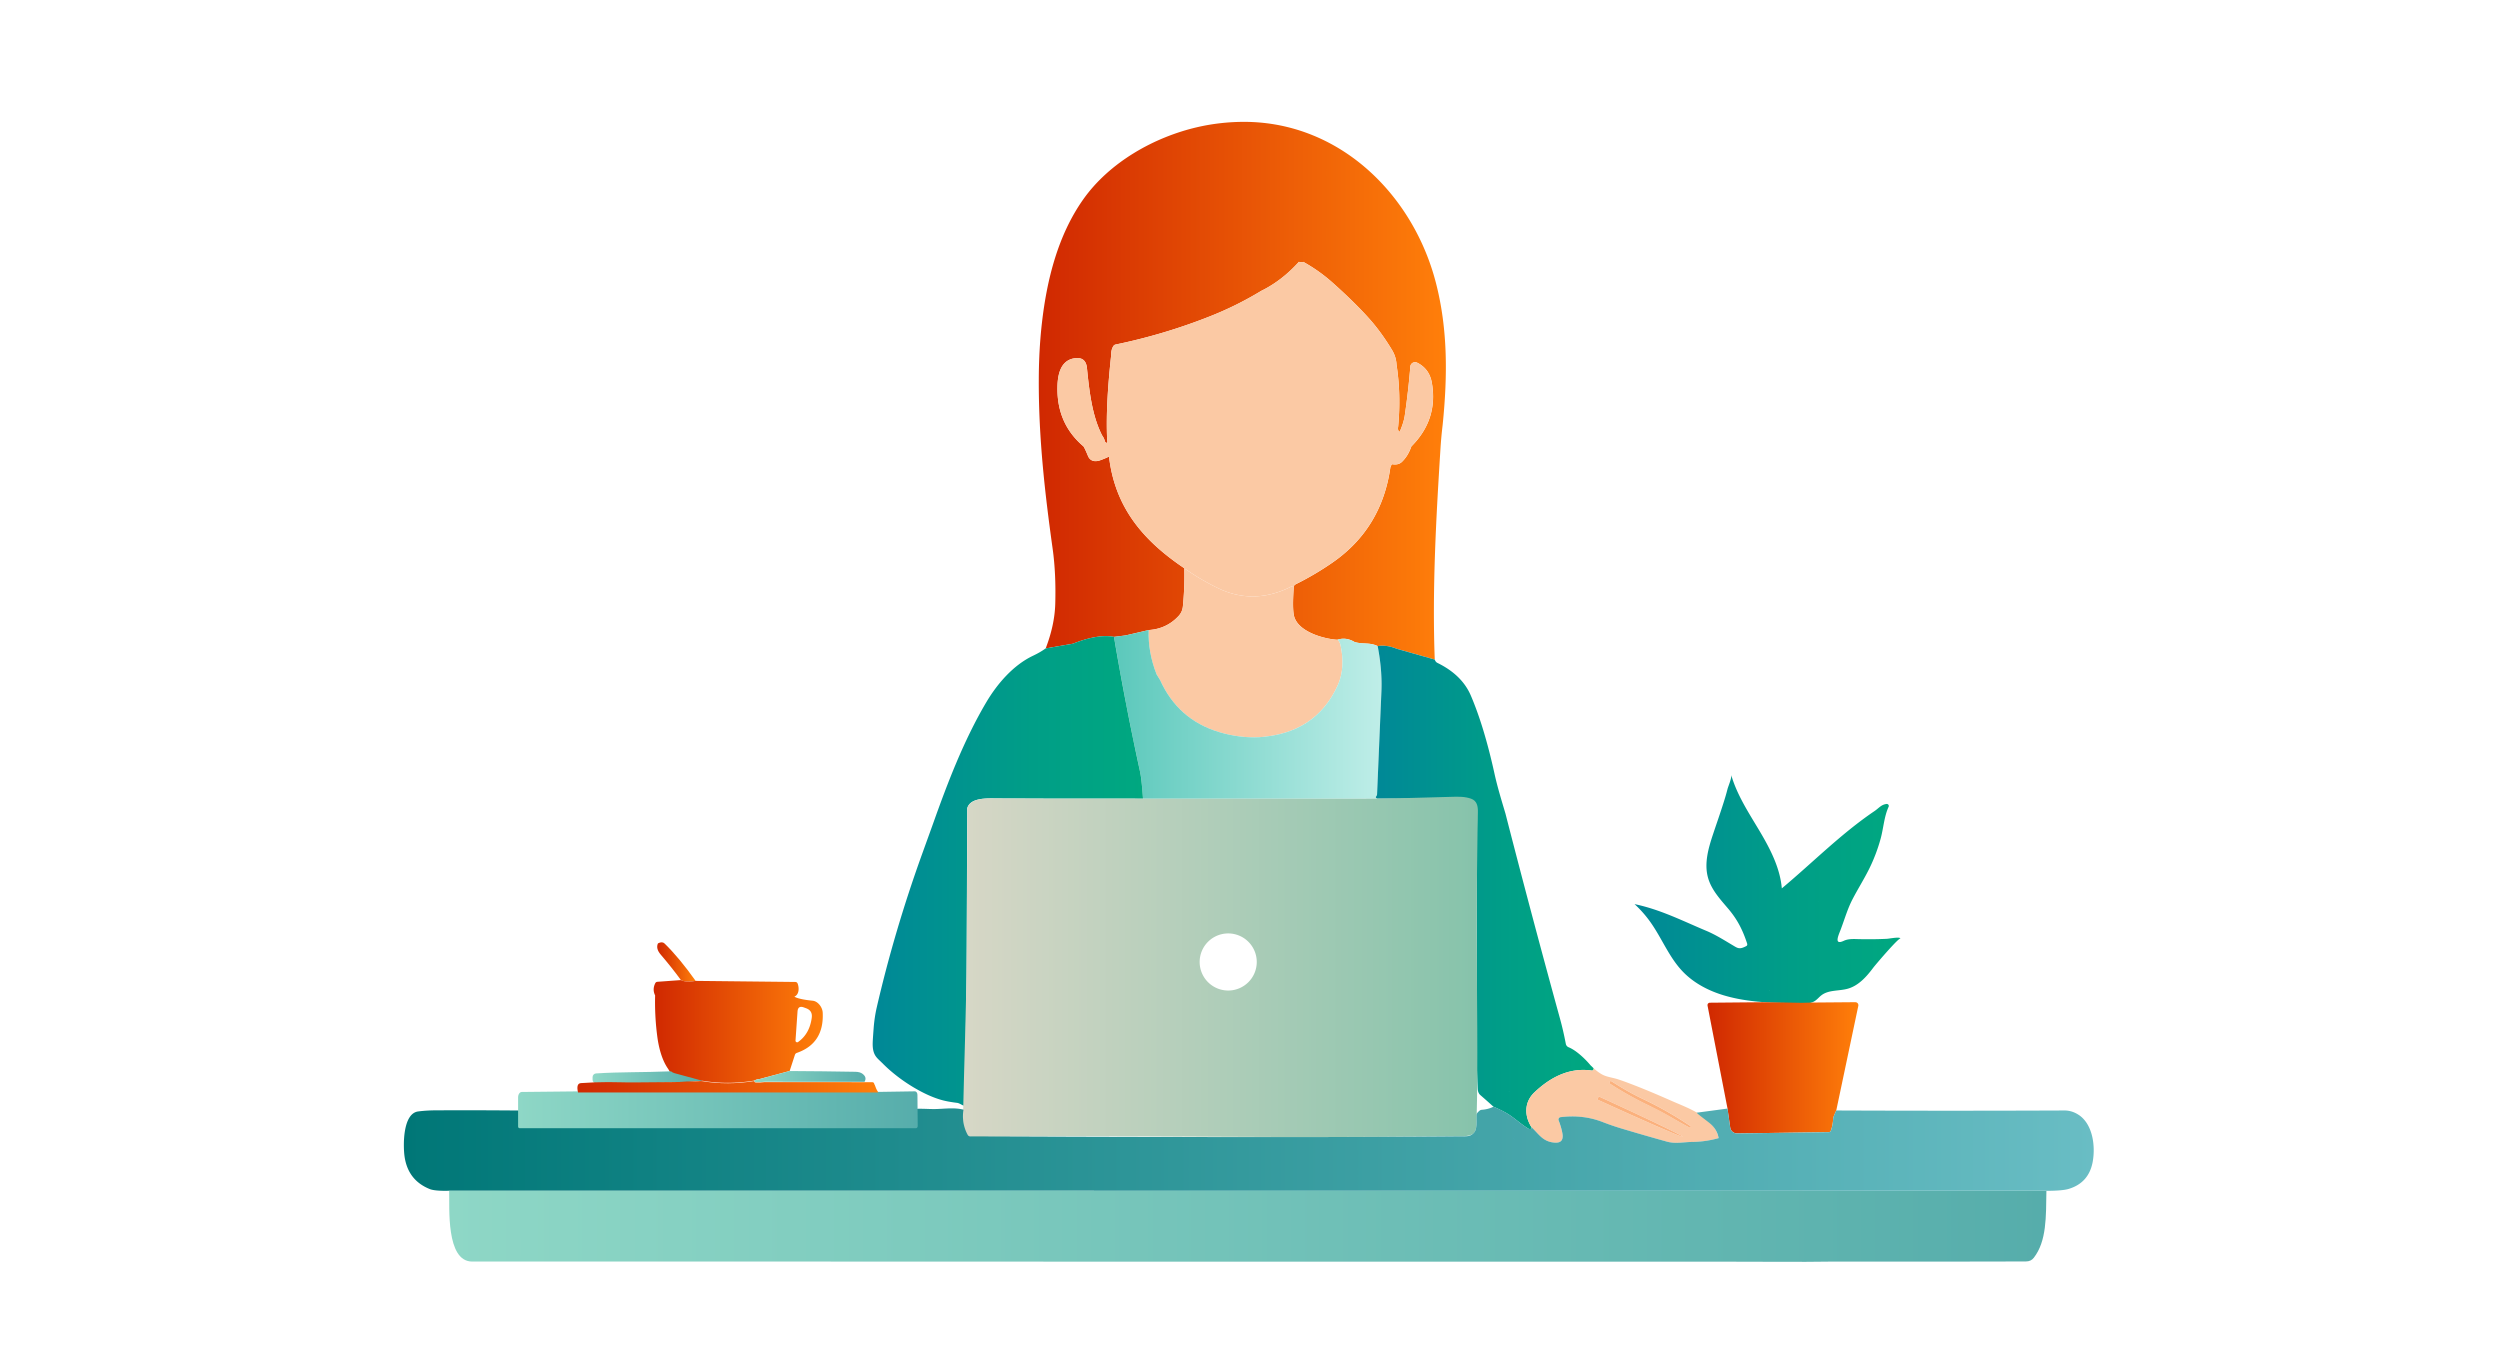 <svg xmlns="http://www.w3.org/2000/svg" viewBox="0 0 718 390" fill="none"><path fill="#fff" d="M0 0h718v390H0z"/><g clip-path="url(#a)"><path fill="url(#b)" d="M377.31 38.97c-6.07-2.52-12.7-3.93-19.72-3.97-4.6-.02-9.2.48-13.67 1.51-12.53 2.89-25.32 10.14-32.83 20.78-7.28 10.32-10.44 23.1-11.85 35.48-.62 5.45-.89 10.93-.9 16.41-.05 16.83 1.79 32.71 4 48.56.65 4.69.89 9.91.73 15.67-.11 4.06-1.03 8.33-2.75 12.82l7.84-1.36c4.77-1.89 8.7-2.54 11.78-1.96l3.31-.41 6.66-1.55c3.42-.22 6.28-1.56 8.57-4.02.73-.78 1.14-1.7 1.25-2.77.36-3.59.5-7.25.41-10.96-11.71-7.89-19.9-17.33-21.62-32.07-.9.44-1.78.8-2.65 1.1-1.47.49-2.79.18-3.39-1.28-.62-1.49-1.05-2.41-1.3-2.75-5.1-4.32-7.59-9.98-7.48-16.96.05-3.41.78-7.53 4.64-8.29 2.33-.45 3.61.47 3.84 2.76.67 6.64 1.46 13.7 4.36 19.36.39.53.66 1.11.81 1.73.1.16.2.27.3.34.18.11.3.07.36-.14.05-.19.04-.39-.03-.62-.36-8.13.31-16.47 1.17-24.53-.02-.95.18-1.77.62-2.45.15-.24.37-.39.66-.45 9.34-1.93 18.44-4.66 27.29-8.18 5.04-2 9.88-4.41 14.5-7.22 3.98-1.95 7.6-4.75 10.86-8.37.11.18.52.19 1.24.04 3.03 1.68 5.83 3.67 8.39 5.95 4.23 3.77 7.74 7.22 10.54 10.35 2.27 2.54 4.45 5.53 6.53 8.97.8 1.33 1.24 2.74 1.31 4.24.88 5.71 1.04 11.64.47 17.77-.14.84.01 1.34.45 1.5.78-1.81 1.26-3.37 1.45-4.68.71-4.9 1.24-9.58 1.59-14.04.01-.17.06-.34.14-.5.34-.67 1.16-.95 1.84-.61 2.33 1.16 3.74 3.09 4.21 5.78 1.23 7.01-.73 13.1-5.89 18.27-.62 1.82-1.53 3.3-2.72 4.44-.7.66-1.66.88-2.9.65l-.39.83c-1.64 11.71-7.16 20.84-16.58 27.39a84.17 84.17 0 0 1-10.5 6.21c-.3.15-.53.35-.67.6-.29 3.98-.29 6.74 0 8.28.87 4.72 8.47 6.87 12.48 7.12 1.68-.56 3.35-.34 5 .66 2.42.7 4.32.03 6.61 1.16 1.69-.28 3.51-.03 5.44.76l10.94 3.11c-.75-20.34.38-40.42 1.64-60.53.14-2.27.35-4.53.62-6.78 1.46-14.3 1.46-27.61-1.87-40.67-4.82-18.95-17.71-35.26-35.13-42.48h-.01Z"/><path fill="#FBC9A4" d="M411.22 109.95c-.47-2.69-1.87-4.61-4.21-5.78-.16-.08-.33-.13-.5-.14-.75-.06-1.42.5-1.47 1.25-.35 4.46-.88 9.14-1.59 14.04-.19 1.31-.67 2.87-1.45 4.68-.44-.16-.59-.66-.45-1.5.57-6.13.41-12.06-.47-17.77-.07-1.5-.51-2.91-1.31-4.24-2.08-3.44-4.25-6.43-6.53-8.97-2.8-3.14-6.31-6.59-10.54-10.35a45.975 45.975 0 0 0-8.39-5.95c-.52.11-.87.13-1.07.06-.06-.03-.11-.07-.17-.11-3.27 3.63-6.89 6.42-10.86 8.37a96.987 96.987 0 0 1-14.5 7.22c-8.85 3.52-17.94 6.25-27.29 8.18-.28.06-.5.21-.66.45-.44.68-.64 1.5-.62 2.45-.86 8.07-1.52 16.41-1.17 24.53.07.23.09.43.03.62-.06.2-.18.25-.36.14-.1-.07-.2-.18-.3-.34.11.42.17.79.19 1.12a4.6 4.6 0 0 0-.19-1.12c-.15-.62-.42-1.2-.81-1.73-2.9-5.67-3.69-12.72-4.36-19.36-.23-2.29-1.51-3.21-3.84-2.76-3.87.76-4.59 4.88-4.64 8.29-.11 6.99 2.38 12.64 7.48 16.96.24.35.68 1.26 1.29 2.75.6 1.46 1.93 1.76 3.39 1.28.87-.3 1.75-.66 2.65-1.1 1.72 14.75 9.91 24.19 21.62 32.07 3.1 2.22 6.92 4.42 9.99 5.86 6.76 3.17 13.67 2.97 20.73-.59.19-.1.43-.14.72-.13.15-.25.37-.45.67-.6a84.17 84.17 0 0 0 10.5-6.21c9.42-6.55 14.94-15.68 16.58-27.39l.39-.83c1.23.23 2.2.02 2.9-.65 1.19-1.14 2.1-2.62 2.72-4.44 5.16-5.17 7.12-11.26 5.89-18.27l.01.01Z"/><path fill="#FBC9A4" d="M384.94 184.98c-.32-.82-.62-1.24-.89-1.24-4.01-.25-11.61-2.4-12.48-7.12-.28-1.54-.28-4.3 0-8.28-.29-.01-.53.03-.72.13-7.06 3.56-13.97 3.76-20.73.59-3.08-1.44-6.89-3.64-9.99-5.86.09 3.71-.05 7.37-.41 10.96a4.685 4.685 0 0 1-1.25 2.77c-2.29 2.46-5.15 3.81-8.57 4.02-.15 4.26.6 8.5 2.27 12.72l1.01 1.64c3.43 7.58 9.07 12.56 16.92 14.93 3.88 1.17 7.74 1.66 11.55 1.48 10.82-.71 18.33-5.66 22.52-14.84 1.54-3.37 1.79-7.34.77-11.9Z"/><path fill="url(#c)" d="M395.66 185.56c-2.29-1.12-4.19-.46-6.61-1.16-1.65-1-3.32-1.22-5-.66.27 0 .57.41.89 1.24 1.03 4.56.77 8.53-.77 11.9-4.19 9.18-11.7 14.13-22.52 14.84-3.82.18-7.67-.31-11.55-1.48-7.85-2.37-13.49-7.34-16.92-14.93l-1.01-1.64c-1.66-4.22-2.42-8.46-2.27-12.72l-6.66 1.55-3.31.41c2.22 13.13 4.74 26.15 7.56 39.06.27 1.23.53 3.71.8 7.43h63.68l3.52-.03-.2-.16c-.17-.12-.19-.28-.07-.45.08-.11.14-.22.2-.34.05-.11.07-.24.08-.37.41-9.76.82-19.53 1.24-29.29.18-4.15-.18-8.55-1.07-13.2h-.01Zm-47.38 30.74s-.02-.07-.02-.11c0 .08.02.16.08.22-.03-.03-.05-.07-.07-.11h.01Zm.19-.4s-.08.04-.11.07c.03-.03.07-.05.11-.07Zm-14.78-5.52s-.03-.01-.04 0h.04Zm21 17.33h.13-.13Zm.38-.05s-.08.03-.12.04c.04 0 .08-.03.12-.04Zm.11-.06s.06-.05.09-.08c-.03.03-.06.06-.09.08Zm.21-.22s-.02.02-.03.04c.04-.06.08-.12.1-.19-.01.05-.04.11-.06.16l-.01-.01Z"/><path fill="url(#d)" d="M188.97 270.94c.81-.42 1.44-.41 1.89.03 2.77 2.69 5.75 6.27 8.93 10.74-1.93.33-3.33.25-4.22-.23-1.83-2.5-3.77-4.94-5.81-7.32-.99-1.15-1.25-2.23-.79-3.23v.01Z"/><path fill="url(#e)" d="M327.49 221.96a836.437 836.437 0 0 1-7.56-39.06c-3.08-.58-7.01.07-11.78 1.96l-7.84 1.36c-.99.73-2.2 1.43-3.65 2.12-5.67 2.7-10.27 8.06-13.43 13.4-6.44 10.92-11.05 22.99-15.29 34.91l-3.31 9.17c-5.22 14.55-9.49 29.04-12.82 43.46-.44 1.91-.74 3.92-.9 6.01-.09 1.14-.17 2.29-.24 3.43-.08 1.41-.09 2.94.59 4.22.48.9 1.24 1.49 1.94 2.19.76.75 1.52 1.5 2.33 2.2 1.94 1.69 4.02 3.22 6.21 4.57.72.45 1.46.87 2.2 1.28 1.95 1.06 3.99 1.99 6.12 2.63 1.59.48 3.23.73 4.88.94 1.12.15 2.77 2.04 2.7-.34-.18-6.88-.23-13.75-.24-20.63v-.2l.19-15.02.2-48.46c.79-2.77 4.8-2.83 7.53-2.81.72 0 1.44 0 2.17.01.99.03 2 .03 3.03.01 9.05.05 18.09.07 27.11.04l10.64.02c-.27-3.72-.53-6.2-.8-7.43l.02.02Zm-32.82 7.12s.05-.04.07-.06c-.02.03-.04.04-.07.06Zm.1-.15s.02-.09 0-.13c0 .02.01.04.01.07 0 .02-.02.04-.02.06h.01Z"/><path fill="url(#f)" d="M233.14 292.26c-.41 3.12-1.73 5.46-3.94 7.01-.09.06-.19.09-.3.08a.473.473 0 0 1-.43-.49l.58-8.36c.09-1.19.69-1.58 1.81-1.17.12.05.34.12.65.24 1.26.46 1.8 1.35 1.63 2.68v.01Zm3.14-1.46c-.08-1.52-1.37-3.24-2.87-3.39-2.66-.27-4.42-.66-5.27-1.17 1.4-.6 1.4-2.51.96-3.7-.12-.35-.37-.52-.73-.52l-28.57-.31c-1.93.33-3.33.25-4.22-.23l-6.75.49c-.3.02-.52.16-.65.43-.58 1.18-.59 2.34-.03 3.48-.1 3.99.11 7.95.63 11.88.41 3.08 1.31 6.65 3.06 9.15.36.52 1.9 3.43 2.17 3.96.23.22 0 0 .41.12l7.38-.59c4.79.8 9.72.78 14.79-.04.55-.3 1.05-.45 1.5-.45l8.7-2.33 1.5-4.6c.09-.29.28-.49.57-.59 5.25-1.83 7.72-5.7 7.42-11.61v.02Z"/><path fill="url(#g)" d="m457.65 306.77-.85-.82c-1.54-1.84-4.08-4.27-6.27-5.17-.47-.19-.75-.55-.84-1.06-.47-2.46-1.01-4.82-1.63-7.07-5.4-19.62-10.63-39.28-15.69-58.99-1.13-3.81-2.3-7.59-3.16-11.51-1.97-8.96-4.23-16.41-6.78-22.37-1.69-3.95-4.88-7.08-9.59-9.39-.43-.21-.62-.55-.79-.96l-10.94-3.11c-1.94-.79-3.75-1.04-5.44-.76.9 4.65 1.26 9.04 1.07 13.2-.42 9.76-.83 19.53-1.24 29.29 0 .13-.03.25-.08.37s-.12.23-.2.34c-.12.18-.1.33.07.45l.2.16 5.96.02c2.7 0 5.41-.02 8.11 0 1.89 0 3.78.06 5.67.07 1.8 0 3.67-.18 5.47.01 1 .11 2.03.48 2.64 1.28.42.55.59 1.25.69 1.93.2 1.33.19 2.68.17 4.02 0 3.7-.08 7.4-.08 11.09 0 5.71-.02 11.42-.02 17.13v39.66c.09 2.67.18 5.35.29 8.02.03.86.29 1.49.77 1.91 1.26 1.09 2.51 2.2 3.77 3.34 1.12.48 2.21 1.01 3.29 1.59 2.39 1.27 4.4 3.34 6.87 4.8l.39.02c.14 0 .27-.08.32-.21.03-.07.06-.16.09-.25-2.17-3.34-2.13-7.28.78-10.05 5.25-5 10.72-7.1 16.42-6.29.34.05.54-.1.61-.43a.29.29 0 0 0-.06-.25l.01-.01Zm-25.25-20.62v-.14.14Zm0-.29s-.03-.08-.05-.12c.02.04.04.07.05.12Zm-.13-.28v.02a.728.728 0 0 0-.01-.01l.01-.01Zm.1.69c-.02.05-.03.11-.06.16.03-.05.04-.1.06-.16Zm.2 27.33c.06.02.12.03.19.03-.06 0-.12-.02-.19-.03Zm.38.04c.06 0 .12-.02.18-.04-.06.02-.12.03-.18.04Zm.45-.15-.09.03c.09-.05.18-.09.25-.17-.05.05-.1.1-.16.14Z"/><path fill="url(#h)" d="M545.83 269.54s-.06-.07-.09-.1c-.45-.4-3.21.16-3.86.19-2.8.13-5.6.15-8.39.08-1.34-.04-2.74-.08-3.95.49-3.21 1.5-1.23-2.15-.71-3.73 1.03-2.76 1.81-5.48 3.17-8.12 1.52-2.94 3.29-5.74 4.77-8.7 1.4-2.81 2.52-5.75 3.35-8.78.83-3.03.98-6.29 2.29-9.16.05-.1.06-.2.05-.31a.584.584 0 0 0-.65-.5c-1.52.18-2.26 1.24-3.42 2.02-9.64 6.52-17.75 14.79-26.65 22.22-.52-5.98-3.41-11.47-6.48-16.63-3.07-5.15-6.43-10.25-8.08-16.02.28.83-.83 3.29-1.05 4.17-.33 1.31-.71 2.58-1.12 3.86-.94 2.99-1.99 5.96-2.98 8.93-1.37 4.1-2.66 8.53-1.47 12.69 1 3.5 3.56 6.21 5.85 8.92 2.58 3.06 4.07 6.01 5.32 9.78.07.2.13.43.04.63-.08.17-.26.26-.43.34-.59.29-1.22.58-1.87.51-.49-.05-.94-.31-1.37-.57-2.66-1.57-5.27-3.26-8.13-4.45-6.85-2.88-13.17-6.11-20.53-7.64 1.72 1.58 3.26 3.33 4.61 5.24 3.24 4.58 5.31 10.01 9.18 14.07 3.27 3.44 7.66 5.69 12.22 7 6.09 1.76 12.58 2.07 18.89 2.1 2.28 0 4.91.75 6.95-.64.68-.46 1.2-1.13 1.86-1.62 2.1-1.58 5.04-1.14 7.57-1.87 3.08-.88 5.36-3.45 7.28-6.02.56-.75 7.48-8.89 7.85-8.38h-.02Zm-45.54-32.98s.03-.02.05-.03h.04c-.03 0-.06 0-.09.03Zm3.23 13.48s-.03.03-.04.05c.02-.03.04-.05.05-.08 0 .01 0 .02-.01.04v-.01Zm3.92 2.31c.08-.02.15-.07.22-.11-.06.04-.12.08-.19.11h-.03Zm.72 32.27s-.02.03-.03.04c.05-.11.1-.22.12-.34-.01.1-.04.2-.08.3h-.01Zm1.51-33.51s.02 0 .03.01c.05.02.08.06.12.08-.05-.03-.1-.07-.15-.1v.01Zm8.77 8.02h-.02.04-.02Zm3 23.64s-.03-.01-.04-.02c.02 0 .03.01.05.02h-.01Zm.75-23.82c.07.04.15.06.23.07-.08 0-.16-.03-.23-.07Zm5.11-11.33h-.03.03Z"/><path fill="url(#i)" d="M527.37 318.92c-.58 1.22-.88 2.02-.89 2.4-.05 1.2-.27 2.34-.67 3.42-.1.27-.3.4-.58.41l-26.33.37c-.99.01-1.84-.71-1.98-1.7l-.78-5.45-5.74-29.58c-.07-.37.17-.73.54-.8.04 0 .09-.01.13-.01l15.07-.14 5.79.07 5.51.1 3.36-.08 12.07-.1c.47 0 .86.37.86.84 0 .06 0 .13-.02.19l-6.33 30.04-.01.02Z"/><path fill="url(#j)" d="M192.71 307.68c.23.22.55.39.95.52l8.14 2.21c-9.49.45-18.75 1.14-27.77.71l-2.95-.07c-.5 0-.9-.42-.89-.92v-.83c.02-.53.44-.97.97-1.01 7.11-.46 13.27-.27 21.54-.61h.01Z"/><path fill="url(#k)" d="M247.71 308.39c-.48-.36-1.15-.55-1.99-.57-6.26-.11-12.57-.19-18.93-.22l-8.7 2.33c-.45 0-.95.15-1.5.45.05.26.21.39.49.42.62.05 1.47.01 2.53-.12l28.68.02c.52-.86.33-1.62-.57-2.3l-.01-.01Z"/><path fill="#FBC9A4" d="M457.65 306.77c.91.79 1.98 1.66 3.1 2.11 1.23.5 2.66.68 3.93 1.09 1.51.49 3 1.06 4.48 1.63 3.68 1.42 7.31 2.98 10.92 4.57 3.41 1.5 6.97 2.77 9.88 5.17 1.74 1.43 3.24 3.28 3.62 5.54-2.47.7-5.03 1.07-7.68 1.1-2.44.03-4.69.59-7.17-.09-4.42-1.23-8.83-2.5-13.25-3.83-1.75-.53-3.45-1.12-5.11-1.76-3.78-1.49-7.84-1.97-12.18-1.44-.38.05-.65.39-.6.76 0 .06.02.11.04.17.48 1.21.83 2.41 1.06 3.59.38 1.97-.32 2.91-2.11 2.8-3.39-.2-4.52-2.3-6.69-4.39-2.17-3.34-2.13-7.28.78-10.05 5.25-5 10.72-7.1 16.42-6.29.34.05.54-.1.61-.43a.29.29 0 0 0-.06-.25h.01Zm22.18 14.04c1.9 1.12 3.75 2.15 5.55 3.1.03.02.05.01.07-.02l.11-.19c.06-.1.03-.24-.07-.31a105.34 105.34 0 0 0-13.82-7.86c-3.24-1.53-5.97-3.17-8.91-5.03-.15-.09-.27-.06-.36.09l-.26.43s-.02.06.02.08c3.87 2.5 7.89 4.74 12.05 6.71 1.85.88 3.72 1.87 5.61 2.98l.01.02Zm-20.71-5.79-.3.65c-.03.07 0 .15.07.18l.07.03c13.27 6.08 24.12 10.81 24.24 10.57l.02-.03c.09-.25-10.58-5.37-23.84-11.44l-.06-.03c-.07-.03-.15 0-.18.06l-.02.01Z"/><path fill="#FBB17D" d="M474.22 317.83a104.9 104.9 0 0 1-12.05-6.71c-.03-.02-.04-.04-.02-.08l.26-.43c.09-.15.21-.18.36-.09 2.94 1.86 5.67 3.49 8.91 5.03 4.87 2.31 9.47 4.93 13.82 7.86.1.07.13.2.07.31l-.11.19s-.04.03-.07.02c-1.8-.95-3.65-1.98-5.55-3.1-1.9-1.11-3.77-2.1-5.61-2.98l-.01-.02ZM459.13 315.02c.03-.07.11-.1.18-.07l.06.03c13.27 6.07 23.94 11.19 23.84 11.44l-.02.03c-.12.23-10.97-4.5-24.24-10.57l-.07-.03c-.07-.03-.1-.11-.07-.18l.3-.65h.02Z"/><path fill="url(#l)" d="M424.11 268.09c0-9.79.07-19.55.24-29.34.03-1.84.06-3.67.1-5.51.03-1.69-.24-3.23-1.94-3.85-1.8-.65-3.77-.6-5.65-.54-8.27.25-16.52.48-24.77.54H328.3l-10.64-.02c-10.75.03-21.52.01-32.31-.07-2.73-.02-6.74.04-7.53 2.81-.05 13.22-.11 26.44-.16 39.66-.07 16.19-.73 32.38-1.07 48.58-.03 1.38-.02 3.51.57 4.75 1.06 2.23 3.85 1.45 5.97 1.41 29.4-.47 58.8.02 88.21.05 16.27.02 32.54-.1 48.81-.25 2.86-.03 3.83-.86 3.9-3.57.51-17.96.07-36.71.07-54.68l-.01.03Z"/><path fill="url(#m)" d="M597.14 320.29c-1.33-.91-2.75-1.37-4.27-1.36-21.71.09-43.54.09-65.5 0-.58 1.22-.88 2.02-.89 2.4-.05 1.2-.27 2.34-.67 3.42-.1.27-.3.4-.58.41l-26.33.37c-.99.01-1.84-.71-1.98-1.7l-.78-5.45-8.88 1.19c.62.62 1.97 1.59 3.56 2.84 1.38 1.08 2.45 2.51 2.77 4.46-2.47.7-5.03 1.07-7.68 1.1-2.44.03-4.69.59-7.17-.09-4.42-1.23-8.83-2.5-13.25-3.83-1.75-.53-3.45-1.12-5.11-1.76-3.78-1.49-7.84-1.97-12.18-1.44-.06 0-.12.02-.17.04a.69.69 0 0 0-.39.89c.48 1.21.83 2.41 1.06 3.59.38 1.97-.32 2.91-2.11 2.8-3.39-.2-4.52-2.3-6.69-4.39-.03.09-.07.17-.09.25-.04.13-.17.22-.32.21l-.39-.02c-2.48-1.46-4.49-3.53-6.87-4.8-1.07-.58-2.17-1.11-3.29-1.59-.98.51-2.1.81-3.36.9-.28.02-.53.13-.74.33-.34.32-.73.63-.76 1.14-.04.85 0 1.71-.03 2.56-.04.79-.11 1.71-.58 2.37-.43.6-1.09 1.04-1.83 1.15-.75.11-1.53.07-2.29.07l-3.65.03c-2.44.02-4.87.04-7.31.05-2.44.02-4.88.03-7.32.04-2.45.01-4.89.03-7.34.04l-7.36.03c-2.46.01-4.92.02-7.37.02s-4.93 0-7.39.01h-14.83c-2.48 0-4.96 0-7.44-.01-2.49 0-4.97-.01-7.46-.02-1.25 0-2.49 0-3.74-.01-19.74 0-39.48-.11-59.21-.16-.24 0-.49 0-.7-.13-.21-.12-.33-.34-.44-.55-1.1-2.13-1.48-4.62-1.06-6.99-2.71-.7-5.54-.21-8.29-.18-2.15.02-4.52-.24-6.65.06-3.37.47-6.75.42-10.12-.15.02 1.04-.34 1.6-1.06 1.67-4.82.52-10.64 1.01-17.47 1.46-5.33.35-11 .41-17.02.18-14.29-.55-26.86-.94-37.71-1.16-6-.12-11.57-.61-16.69-1.47-12.17-.21-24.38-.28-36.62-.22-1.83.01-3.5.12-5 .32-4.44.58-4.34 9.76-3.92 12.87.64 4.59 3.05 7.73 7.25 9.42.98.39 2.83.55 5.56.48l458.73.02c3.06 0 5.2-.18 6.42-.55 3.83-1.16 6.12-3.73 6.87-7.71.83-4.46.09-10.7-3.88-13.46l.01.01Zm-162.27 6.12s-.04.06-.06.08c.02-.03.03-.06.06-.08Zm-.12.18Zm-.04.22s0 .04.01.07c0-.02-.01-.04-.01-.07Zm.04.22s.04.07.06.1c-.02-.03-.05-.06-.06-.09v-.01Zm.12.18c.05.05.11.1.18.13a.463.463 0 0 1-.18-.13Z"/><path fill="url(#n)" d="M129 341.99c.14 4.73-.97 20.33 6.61 20.33 31.86 0 63.72-.01 95.57 0l96.64.03H494.6c3.98 0 7.97.02 11.95.03l12.09.02c2.12 0 4.25-.06 6.37-.06H549.13c4 0 8 0 12-.01 3.98 0 7.97-.01 11.95-.02 2.92 0 5.84-.01 8.76-.02.97 0 1.73-.35 2.27-1.06 3.71-4.79 3.5-11.72 3.62-19.2L129 342.01v-.02Z"/><path fill="url(#o)" d="M263.49 314.44c0-.56-.33-1.01-.72-1.01l-10.23.16-86.21-.15-16.47.17c-.59 0-1.06.69-1.06 1.55v8.42c0 .24.2.44.44.44h113.83c.24 0 .44-.2.44-.44h.06l-.08-9.14Z"/><path fill="url(#p)" d="M251.21 311.53c.23.7.52 1.42.93 2.03.03.05.06.13 0 .17-.02.01-.04.01-.06.02-.17.02-.35 0-.52 0H166.01c-.4-1.71-.13-2.6.81-2.68 2.59-.2 5.19-.28 7.79-.29 2.6-.01 5.12.13 7.68.09 5.07-.09 10.15-.02 15.22-.18.71-.02 1.43-.05 2.14-.08.67-.03 1.49-.2 2.15-.09 4.79.8 9.72.78 14.79-.04.05.26.21.39.49.42.62.05 1.47.01 2.53-.12l28.68.02h2.16c.1 0 .21 0 .3.04.23.09.33.37.4.61.02.06.04.13.06.19v-.11Z"/><path fill="#fff" d="M352.74 284.48a8.2 8.2 0 0 0 8.2-8.2 8.2 8.2 0 0 0-8.2-8.2 8.2 8.2 0 0 0-8.2 8.2 8.2 8.2 0 0 0 8.2 8.2Z"/></g><defs><linearGradient id="b" x1="298.34" x2="415.23" y1="112.22" y2="112.22" gradientUnits="userSpaceOnUse"><stop stop-color="#D02801"/><stop offset="1" stop-color="#FF7F0A"/></linearGradient><linearGradient id="c" x1="319.93" x2="396.78" y1="205.17" y2="205.17" gradientUnits="userSpaceOnUse"><stop stop-color="#5BC8BB"/><stop offset="1" stop-color="#BFEEE8"/></linearGradient><linearGradient id="d" x1="188.75" x2="199.79" y1="276.28" y2="276.28" gradientUnits="userSpaceOnUse"><stop stop-color="#D02801"/><stop offset="1" stop-color="#FF7F0A"/></linearGradient><linearGradient id="e" x1="250.64" x2="328.29" y1="250.16" y2="250.16" gradientUnits="userSpaceOnUse"><stop stop-color="#008897"/><stop offset=".59" stop-color="#009E87"/><stop offset="1" stop-color="#00A880"/></linearGradient><linearGradient id="f" x1="187.74" x2="236.3" y1="296.25" y2="296.25" gradientUnits="userSpaceOnUse"><stop stop-color="#D02801"/><stop offset="1" stop-color="#FF7F0A"/></linearGradient><linearGradient id="g" x1="395.14" x2="457.72" y1="254.85" y2="254.85" gradientUnits="userSpaceOnUse"><stop stop-color="#008897"/><stop offset=".59" stop-color="#009E87"/><stop offset="1" stop-color="#00A880"/></linearGradient><linearGradient id="h" x1="469.44" x2="545.83" y1="255.38" y2="255.38" gradientUnits="userSpaceOnUse"><stop stop-color="#008897"/><stop offset=".59" stop-color="#009E87"/><stop offset="1" stop-color="#00A880"/></linearGradient><linearGradient id="i" x1="490.37" x2="533.72" y1="306.69" y2="306.69" gradientUnits="userSpaceOnUse"><stop stop-color="#D02801"/><stop offset="1" stop-color="#FF7F0A"/></linearGradient><linearGradient id="j" x1="170.2" x2="201.8" y1="309.47" y2="309.47" gradientUnits="userSpaceOnUse"><stop stop-color="#8ED7C6"/><stop offset="1" stop-color="#56ADAB"/></linearGradient><linearGradient id="k" x1="216.59" x2="248.57" y1="309.21" y2="309.21" gradientUnits="userSpaceOnUse"><stop stop-color="#8ED7C6"/><stop offset="1" stop-color="#56ADAB"/></linearGradient><linearGradient id="l" x1="276.57" x2="424.45" y1="277.76" y2="277.76" gradientUnits="userSpaceOnUse"><stop stop-color="#D7D7C6"/><stop offset="1" stop-color="#86C3AB"/></linearGradient><linearGradient id="m" x1="116" x2="601.33" y1="329.92" y2="329.92" gradientUnits="userSpaceOnUse"><stop stop-color="#077"/><stop offset="1" stop-color="#69BDC4"/></linearGradient><linearGradient id="n" x1="129" x2="587.74" y1="352.19" y2="352.19" gradientUnits="userSpaceOnUse"><stop stop-color="#8ED7C6"/><stop offset="1" stop-color="#56ADAB"/></linearGradient><linearGradient id="o" x1="148.8" x2="263.57" y1="318.73" y2="318.73" gradientUnits="userSpaceOnUse"><stop stop-color="#8ED7C6"/><stop offset="1" stop-color="#56ADAB"/></linearGradient><linearGradient id="p" x1="165.83" x2="252.17" y1="312.06" y2="312.06" gradientUnits="userSpaceOnUse"><stop stop-color="#D02801"/><stop offset="1" stop-color="#FF7F0A"/></linearGradient><clipPath id="a"><path fill="#fff" d="M116 35h485.33v327.39H116z"/></clipPath></defs></svg>
